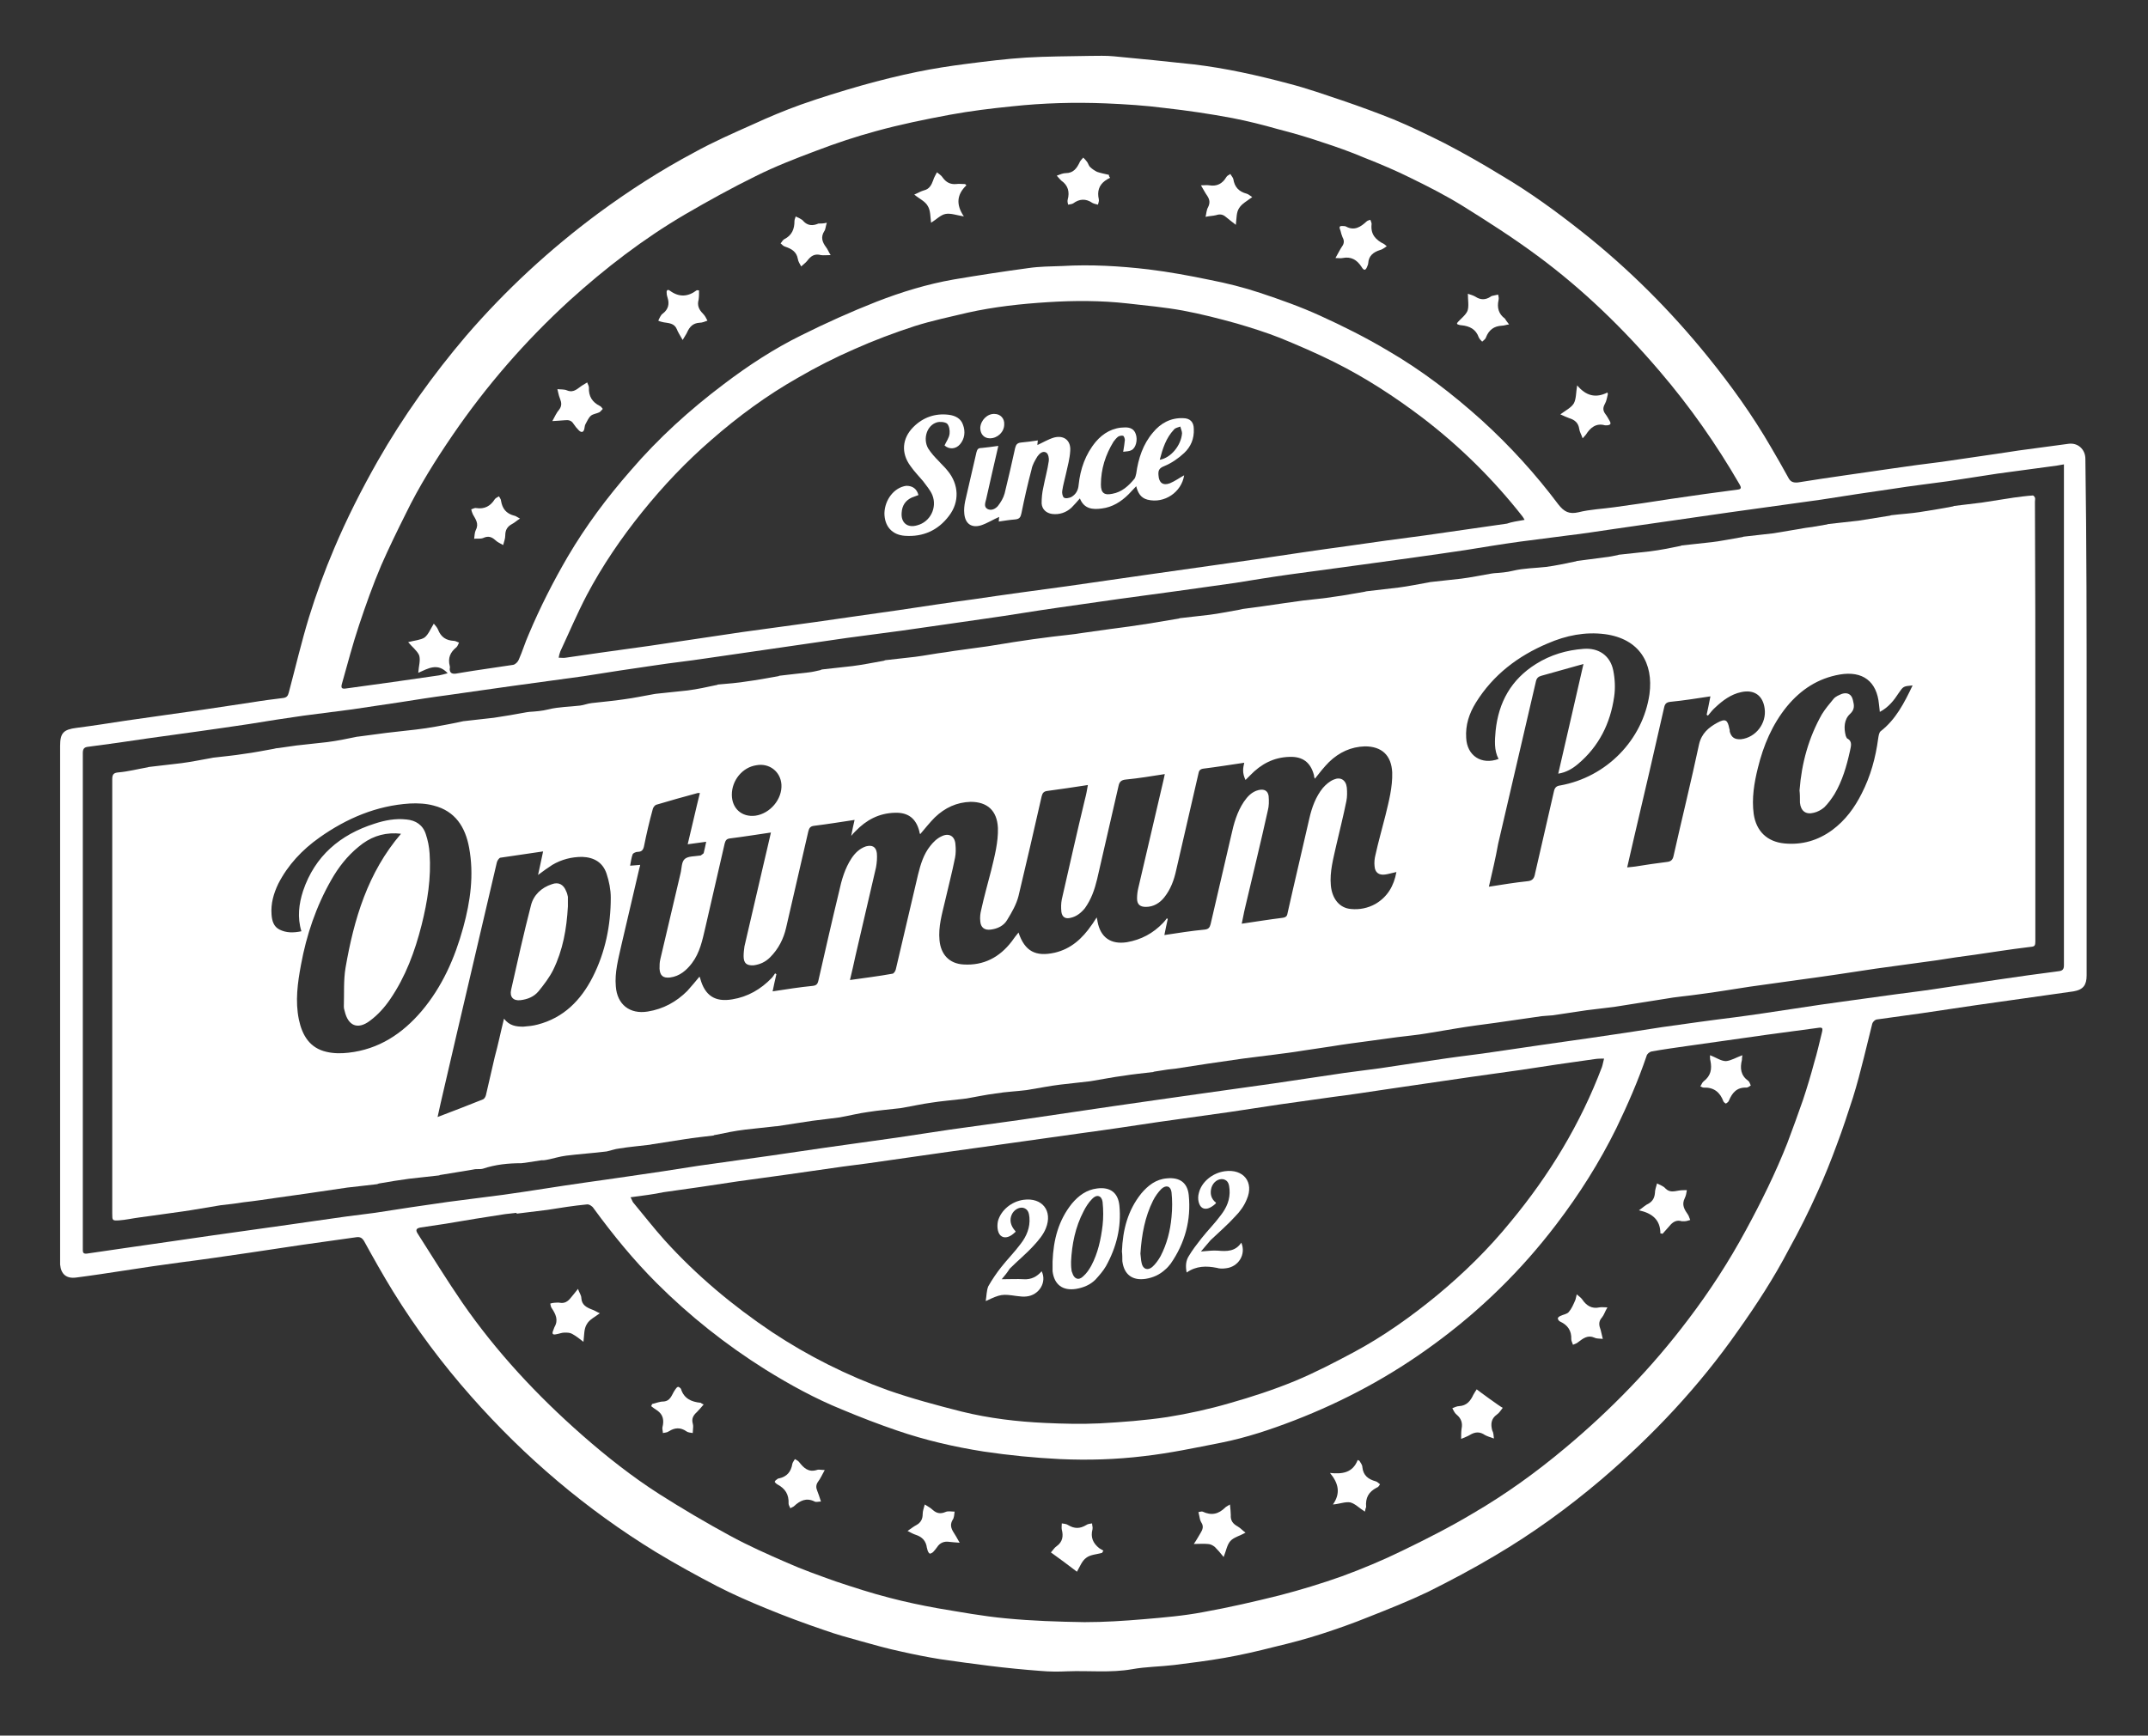 <?xml version="1.0" encoding="utf-8"?>
<!-- Generator: Adobe Illustrator 21.1.0, SVG Export Plug-In . SVG Version: 6.00 Build 0)  -->
<svg version="1.1" id="Слой_1" xmlns="http://www.w3.org/2000/svg" xmlns:xlink="http://www.w3.org/1999/xlink" x="0px" y="0px"
	 viewBox="0 0 511 413" style="enable-background:new 0 0 511 413; fill: #fff" xml:space="preserve">
<rect x="0" y="0" width="511" height="413" fill="#333333" stroke="none"/>
<g>
	<path d="M496.4,170.5c0,20.5,0,41,0,61.6c0,2.3-0.8,3.4-3.1,3.8c-4,0.6-8,1.1-12,1.7c-3.8,0.5-7.5,1.1-11.3,1.6
		c-4.3,0.6-8.5,1.3-12.8,1.9c-3.6,0.5-7.2,1-10.8,1.5c-0.4,0.1-0.9,0.6-1,1c-0.7,2.7-1.3,5.4-2,8.1c-0.8,3.2-1.6,6.3-2.6,9.5
		c-1.2,3.7-2.4,7.4-3.8,11.1c-1.4,3.8-2.9,7.6-4.6,11.3c-2.1,4.7-4.4,9.3-6.9,13.8c-3.5,6.7-7.6,13-12,19.2
		c-9.3,13.3-20.3,25-32.6,35.5c-7.9,6.7-16.3,12.8-25.3,18.1c-5.2,3.1-10.5,5.9-15.9,8.6c-4.6,2.2-9.4,4.1-14.2,6
		c-3.7,1.5-7.4,2.8-11.1,4c-3.7,1.2-7.5,2.2-11.3,3.1c-3.9,1-7.8,1.9-11.8,2.6c-4,0.7-8,1.2-12,1.7c-3.3,0.4-6.7,0.4-10,1
		c-5.1,0.9-10.3,0.3-15.4,0.5c-2.1,0.1-4.2,0.1-6.4-0.1c-4-0.3-8.1-0.7-12.1-1.2c-3.9-0.5-7.8-1-11.8-1.6c-3.1-0.5-6.1-1.1-9.2-1.8
		c-3.3-0.7-6.5-1.6-9.7-2.5c-2.9-0.8-5.8-1.6-8.6-2.6c-4.7-1.6-9.3-3.3-13.9-5.2c-3.9-1.6-7.8-3.3-11.5-5.2c-5-2.6-9.9-5.3-14.7-8.2
		c-16.5-10.1-31.1-22.5-43.9-37c-6.9-7.8-13.1-16.1-18.6-25c-2.4-3.9-4.7-8-6.9-12c-0.5-0.8-1-1-1.8-0.9c-4.3,0.6-8.5,1.2-12.8,1.8
		c-4.2,0.6-8.5,1.3-12.7,1.9c-5.5,0.8-10.9,1.6-16.4,2.3c-4.4,0.6-8.7,1.2-13.1,1.9c-3.9,0.6-7.8,1.2-11.7,1.7
		c-2.3,0.3-3.6-0.8-3.8-3.1c0-0.5,0-1,0-1.6c0-40.6,0-81.2,0-121.8c0-3.1,0.8-3.9,3.9-4.3c3.9-0.5,7.7-1.1,11.6-1.7
		c6.1-0.9,12.2-1.7,18.3-2.6c4-0.6,8-1.2,12-1.8c2.4-0.4,4.8-0.7,7.2-1c0.9-0.1,1.2-0.5,1.4-1.3c1.6-6,3-12,4.8-17.9
		c1.7-5.5,3.7-11,6-16.4c3-7.1,6.5-14,10.3-20.7c6.1-10.7,13.2-20.6,21.1-29.9c9.4-10.9,19.9-20.6,31.5-29.2
		c7.2-5.3,14.8-10.2,22.7-14.4c4.5-2.5,9.3-4.6,14-6.7c3.7-1.7,7.5-3.3,11.4-4.7c4.8-1.7,9.7-3.2,14.6-4.6c4.3-1.2,8.7-2.3,13.1-3.2
		c3.9-0.8,7.8-1.4,11.7-1.9c4.7-0.6,9.4-1.2,14.2-1.5c5-0.3,10-0.3,15.1-0.4c1.9,0,3.9-0.1,5.8,0.1c6.3,0.6,12.5,1.2,18.8,1.9
		c7.7,0.9,15.3,2.6,22.8,4.6c4.3,1.1,8.5,2.6,12.7,4c4.1,1.4,8.2,2.9,12.2,4.5c4.1,1.7,8.2,3.7,12.2,5.7c4.6,2.4,9,4.9,13.4,7.6
		c6.8,4,13.1,8.6,19.3,13.5c11.1,8.8,21,18.7,29.9,29.7c5.5,6.8,10.6,13.9,15,21.5c1.4,2.4,2.8,4.8,4.1,7.2c0.5,1,1.1,1.3,2.3,1.2
		c7.4-1.2,14.9-2.2,22.3-3.3c4-0.6,7.9-1.1,11.9-1.6c4.3-0.6,8.7-1.3,13-1.9c1.8-0.3,3.6-0.5,5.3-0.8c4-0.5,7.9-1.1,11.9-1.6
		c2.2-0.3,4,1.3,4,3.6C496.4,129.3,496.4,149.9,496.4,170.5z M122.9,288.8c0-0.1,0-0.1,0-0.2c-0.9,0.1-1.8,0.2-2.7,0.3
		c-4.7,0.7-9.5,1.5-14.2,2.3c-2,0.3-4,0.6-6,0.9c-1,0.2-1.2,0.6-0.6,1.5c3.5,5.5,6.9,11,10.6,16.4c8.1,11.7,17.8,22.1,28.5,31.5
		c5.8,5.1,11.9,9.9,18.3,14c5.5,3.5,11.1,6.8,16.8,9.9c4.4,2.4,8.9,4.4,13.5,6.4c3.8,1.7,7.8,3.1,11.7,4.5c4.2,1.4,8.5,2.8,12.8,3.9
		c3.8,1,7.6,1.8,11.5,2.5c5.4,0.9,10.8,1.9,16.2,2.4c6.2,0.6,12.4,0.8,18.7,0.9c4.7,0,9.4-0.3,14.1-0.7c4.7-0.4,9.5-0.8,14.2-1.7
		c6.1-1.1,12.2-2.5,18.2-4c5-1.3,9.9-2.8,14.7-4.5c4.9-1.8,9.7-3.8,14.4-6.1c5.8-2.8,11.5-5.7,17-9c7.7-4.5,14.9-9.7,21.7-15.4
		c10.9-9.1,20.7-19.2,29.3-30.6c5.1-6.7,9.7-13.8,13.7-21.2c3.7-6.8,7.1-13.7,9.9-20.8c1.3-3.4,2.5-6.8,3.7-10.2c1-3,1.9-6,2.7-9
		c0.7-2.3,1.2-4.6,1.8-7c0.3-1.2,0.2-1.4-1-1.2c-4,0.5-7.9,1.1-11.9,1.6c-6.4,0.9-12.7,1.8-19.1,2.7c-2.8,0.4-5.7,0.8-8.5,1.3
		c-0.5,0.1-1.1,0.6-1.2,1.1c-2,5.9-4.5,11.6-7.2,17.2c-4,8.1-8.8,15.7-14.3,22.9c-8.3,10.9-18,20.4-29.1,28.5
		c-10.2,7.5-21.3,13.5-33.2,18.1c-5.7,2.2-11.4,4.1-17.4,5.3c-6.1,1.2-12.2,2.5-18.4,3.2c-6.6,0.8-13.2,1-19.9,0.7
		c-6.1-0.3-12.2-0.9-18.2-1.8c-7-1.1-13.9-2.7-20.6-5c-4.4-1.5-8.8-3.2-13.1-5c-6.4-2.6-12.4-5.9-18.2-9.5
		c-9.4-5.9-18.1-12.8-25.9-20.6c-5.5-5.5-10.4-11.5-15-17.8c-0.3-0.5-1.1-1-1.6-0.9c-3.1,0.3-6.3,0.8-9.4,1.3
		C127.7,288.2,125.3,288.5,122.9,288.8z M97.1,152.8c1.5-0.4,3-0.5,3.9-1.1c0.9-0.7,1.4-2,2.2-3.3c0.4,0.5,0.8,0.9,1,1.4
		c0.7,1.8,1.9,2.6,3.8,2.7c0.4,0,0.8,0.3,1.2,0.4c-0.2,0.4-0.3,0.8-0.6,1.1c-1.5,1.2-2.1,2.6-1.6,4.5c0,0.2,0.1,0.3,0,0.5
		c-0.1,1.1,0.5,1.4,1.4,1.3c1.4-0.2,2.8-0.5,4.3-0.7c3.1-0.5,6.3-0.9,9.4-1.4c0.5-0.1,1.1-0.7,1.3-1.2c0.9-2,1.5-4.1,2.4-6.1
		c2.7-6.4,5.8-12.5,9.3-18.5c4.3-7.3,9.3-14,14.9-20.4c6.6-7.7,14.1-14.5,22.2-20.6c5.8-4.4,11.9-8.4,18.4-11.6
		c5.8-2.9,11.8-5.6,17.9-8c5.9-2.3,12.1-4.2,18.4-5.3c5.9-1,11.8-1.9,17.7-2.7c2.7-0.4,5.4-0.4,8.1-0.5c6.8-0.4,13.7,0,20.5,0.8
		c4.9,0.6,9.8,1.5,14.6,2.5c4.1,0.8,8.1,1.8,12,3.1c4.8,1.6,9.6,3.3,14.2,5.4c5.5,2.5,10.9,5.2,16.1,8.3
		c8.1,4.7,15.4,10.3,22.4,16.6c6.7,6.1,12.8,12.8,18.2,20c1.4,1.8,2.6,2.4,4.8,1.9c2.8-0.7,5.7-0.8,8.5-1.2c4.5-0.6,9.1-1.3,13.6-2
		c5.3-0.8,10.5-1.5,15.8-2.2c1-0.1,0.8-0.6,0.4-1.3c-5.5-9.5-11.8-18.5-19-26.9c-8.7-10.2-18.3-19.5-29-27.4
		c-5.8-4.3-11.9-8.2-18-12c-3.9-2.4-8-4.5-12.1-6.5c-3.6-1.8-7.4-3.4-11.2-4.9c-3.3-1.4-6.7-2.6-10.1-3.7c-3.5-1.2-7-2.2-10.5-3.1
		c-3.5-1-7.1-1.9-10.7-2.6c-5.3-1-10.7-1.8-16.1-2.4c-4.6-0.6-9.3-0.9-14-1.1c-7.4-0.3-14.9-0.1-22.3,0.7c-5,0.5-9.9,1.1-14.8,2
		c-5.9,1.1-11.8,2.3-17.6,3.9c-4.8,1.3-9.6,2.9-14.3,4.7c-4.8,1.8-9.7,3.7-14.3,6c-5.7,2.8-11.3,5.9-16.8,9.1
		c-9.9,5.8-19,12.8-27.5,20.5c-10.5,9.6-19.8,20.3-27.8,32c-4.1,6-8,12.2-11.2,18.8c-2,4-4,8.1-5.8,12.2c-2,4.7-3.7,9.5-5.3,14.3
		c-1.5,4.5-2.7,9.1-4,13.7c-0.4,1.3-0.1,1.5,1.1,1.3c7.3-1,14.6-2,22-3.1c0.6-0.1,1.2-0.3,2-0.5c-2.4-2.6-4.7-1.1-7-0.1
		c0.1-1.6,0.6-3,0.2-4.2C99.2,154.8,98,153.9,97.1,152.8z M150,284.9c0.3,0.5,0.4,0.9,0.6,1.2c2.5,3,4.9,6.1,7.5,9
		c7.6,8.4,16.2,15.6,25.6,21.9c8.6,5.7,17.8,10.3,27.5,13.8c5.7,2,11.7,3.6,17.6,5.1c6.5,1.6,13.2,2.4,19.9,2.7
		c4.3,0.2,8.6,0.3,12.9,0.1c5.4-0.3,10.8-0.7,16.1-1.5c5-0.8,10-1.9,14.8-3.3c5.3-1.5,10.5-3.2,15.6-5.3c4.8-2,9.4-4.4,13.9-6.8
		c7.1-3.8,13.7-8.5,19.9-13.6c6.4-5.3,12.3-11.1,17.5-17.5c9.2-11.1,16.6-23.3,21.7-36.8c0.2-0.6,0.3-1.3,0.5-2
		c-0.7,0-1.4,0-2.1,0.1c-5.9,0.8-11.8,1.7-17.7,2.6c-4,0.6-8.1,1.1-12.1,1.7c-4.3,0.6-8.7,1.3-13,1.9c-2.5,0.4-5,0.7-7.5,1.1
		c-4,0.6-7.9,1.2-11.9,1.7c-4.3,0.6-8.5,1.2-12.8,1.8c-4,0.6-7.9,1.2-11.9,1.8c-5.7,0.8-11.4,1.6-17.1,2.4c-6,0.9-11.9,1.8-17.9,2.6
		c-6.2,0.9-12.3,1.7-18.5,2.6c-4.5,0.6-9.1,1.3-13.6,1.9c-4.4,0.6-8.9,1.3-13.3,1.9c-3.9,0.6-7.8,1.1-11.7,1.6
		c-4.7,0.7-9.3,1.3-14,2c-3.6,0.5-7.3,1-10.9,1.5c-5.9,0.9-11.9,1.8-17.8,2.6C155.5,284.2,152.9,284.5,150,284.9z M362.7,123.7
		c-0.2-0.4-0.4-0.6-0.5-0.8c-6.9-8.8-14.9-16.7-23.8-23.5c-6.6-5-13.5-9.5-20.9-13.2c-4.2-2.1-8.6-4-13-5.8
		c-3.3-1.3-6.8-2.4-10.2-3.4c-4.3-1.2-8.6-2.3-12.9-3.1c-4.4-0.8-8.8-1.2-13.2-1.7c-6.3-0.7-12.6-0.7-18.9-0.3
		c-6.4,0.4-12.8,1.1-19.1,2.5c-4.2,1-8.5,1.9-12.6,3.2c-4.9,1.6-9.7,3.4-14.4,5.5c-4.6,2-9.1,4.3-13.4,6.8
		c-7.4,4.2-14.2,9.2-20.6,14.8c-6,5.2-11.4,10.9-16.4,17.1c-5,6.2-9.5,12.8-13.2,19.8c-2.3,4.4-4.2,8.9-6.3,13.4
		c-0.2,0.5-0.3,1-0.4,1.5c0.6,0,1.2,0.1,1.7,0c2.8-0.4,5.5-0.8,8.3-1.2c3.8-0.5,7.7-1.1,11.5-1.6c7.4-1.1,14.8-2.2,22.2-3.3
		c5.8-0.8,11.6-1.6,17.5-2.4c6.5-0.9,13-1.9,19.6-2.8c6-0.9,11.9-1.8,17.9-2.6c7.4-1.1,14.8-2.1,22.2-3.1c6.5-0.9,13-1.9,19.5-2.8
		c8.5-1.2,16.9-2.4,25.4-3.6c7.4-1.1,14.7-2.2,22.1-3.2c6.1-0.9,12.1-1.7,18.2-2.5c6.5-0.9,13-1.9,19.5-2.8
		C359.6,124.2,361,124,362.7,123.7z M491,110.5c-1.1,0.2-2.2,0.4-3.2,0.5c-4.2,0.6-8.4,1.1-12.6,1.7c-3.9,0.6-7.8,1.2-11.7,1.8
		c-4.3,0.6-8.7,1.1-13.1,1.8c-5.7,0.8-11.4,1.7-17.2,2.6c-7.2,1-14.4,2-21.6,3c-4.9,0.7-9.7,1.4-14.6,2.1c-4.4,0.6-8.8,1.3-13.2,1.9
		c-3.6,0.5-7.1,1.1-10.7,1.5c-3.9,0.5-7.8,1-11.6,1.5c-4.3,0.6-8.6,1.3-12.9,2c-8,1.2-16.1,2.3-24.1,3.4c-5.9,0.8-11.8,1.6-17.7,2.4
		c-4.3,0.6-8.6,1.3-12.9,2c-9.2,1.3-18.4,2.6-27.5,3.8c-4.9,0.7-9.8,1.4-14.7,2.1c-5.7,0.8-11.4,1.8-17.2,2.6
		c-6.7,1-13.4,1.9-20.2,2.9c-4.3,0.6-8.5,1.1-12.8,1.7c-6.4,0.9-12.9,1.9-19.3,2.8c-4.8,0.7-9.6,1.4-14.5,2.1
		c-3.9,0.6-7.8,1-11.7,1.6c-5.7,0.8-11.4,1.7-17.1,2.6c-5.6,0.8-11.2,1.5-16.8,2.3c-5.2,0.7-10.4,1.5-15.5,2.2
		c-3.8,0.5-7.6,1.1-11.4,1.7c-3.8,0.6-7.6,1.1-11.4,1.7c-3.9,0.5-7.8,1-11.6,1.5c-4.3,0.6-8.7,1.3-13,2c-8,1.2-16,2.3-24,3.4
		c-4.7,0.7-9.5,1.4-14.2,2c-1.1,0.1-1.3,0.6-1.3,1.6c0,38.9,0,77.8,0,116.8c0,0.5,0,1,0,1.4c0,0.6,0.2,0.9,1,0.8
		c3.4-0.5,6.9-1,10.3-1.5c6.5-0.9,13-1.9,19.4-2.8c6.2-0.9,12.3-1.7,18.5-2.6c4.4-0.6,8.8-1.3,13.3-1.9c2.3-0.3,4.7-0.6,7-0.9
		c5.8-0.9,11.6-1.8,17.4-2.6c4.4-0.6,8.8-1.1,13.2-1.7c6.5-0.9,13-2,19.4-2.9c3.3-0.5,6.6-0.9,9.8-1.4c5.7-0.8,11.5-1.7,17.2-2.6
		c5.7-0.8,11.4-1.6,17.1-2.4c4.3-0.6,8.7-1.3,13-1.9c5.7-0.8,11.4-1.6,17.1-2.4c4.2-0.6,8.4-1.3,12.6-1.9c5.5-0.8,11.1-1.5,16.6-2.3
		c7.5-1.1,14.9-2.2,22.4-3.3c6.5-0.9,13-1.9,19.6-2.8c6.2-0.9,12.3-1.7,18.5-2.6c5.6-0.8,11.2-1.7,16.8-2.5c2.8-0.4,5.6-0.7,8.4-1.1
		c4.2-0.6,8.4-1.3,12.7-1.9c3.9-0.6,7.8-1.1,11.7-1.6c4.6-0.7,9.2-1.3,13.7-2c4-0.6,7.9-1.1,11.9-1.7c5.7-0.8,11.4-1.7,17.2-2.6
		c5.7-0.8,11.3-1.6,17-2.3c4.6-0.6,9.2-1.3,13.8-2c4.6-0.7,9.2-1.4,13.8-2c3.6-0.5,7.3-1,10.9-1.5c3.9-0.5,7.8-1,11.6-1.6
		c4.3-0.6,8.5-1.3,12.8-1.9c4.8-0.7,9.6-1.4,14.4-2c0.9-0.1,1.2-0.5,1.2-1.4c0-39.2,0-78.5,0-117.7C491,111.5,491,111.1,491,110.5z"
		/>
	<path d="M292.6,358c0.1,1.1,0.2,1.8,0.2,2.5c-0.1,1.3,0.5,2.1,1.6,2.7c0.7,0.4,1.2,1,1.9,1.5c-1.4,0.8-2.8,1.1-3.6,2
		c-0.8,0.9-1,2.3-1.6,3.8c-0.8-1-1.4-1.7-2.1-2.4c-0.5-0.4-1.1-0.7-1.7-0.7c-1-0.1-2,0-3.3,0c0.7-1,1.1-1.8,1.6-2.6
		c0.5-0.8,0.8-1.6,0.2-2.5c-0.3-0.5-0.4-1-0.5-1.6c-0.1-0.3-0.1-0.6-0.2-0.9c0.3,0,0.7-0.2,1-0.1c2.1,1,3.8,0.6,5.4-1
		C291.7,358.5,292,358.4,292.6,358z"/>
	<path d="M228.3,367.1c-1.1-0.1-1.7-0.1-2.4-0.2c-1.3-0.2-2.3,0.2-3,1.3c-0.3,0.4-0.6,0.8-0.9,1.1c-0.2,0.2-0.6,0.4-0.8,0.4
		c-0.2-0.1-0.4-0.4-0.5-0.7c-0.1-0.2-0.1-0.5-0.2-0.7c-0.2-1.6-1.1-2.6-2.7-3.1c-0.6-0.2-1.1-0.5-1.9-0.9c0.9-0.6,1.5-1.1,2.1-1.4
		c1.1-0.6,1.5-1.5,1.5-2.6c0-0.8,0.3-1.5,0.5-2.3c0.6,0.4,1.4,0.8,1.9,1.3c0.9,0.8,1.8,1,3,0.5c0.6-0.3,1.4-0.1,2.2-0.1
		c-0.1,0.7-0.1,1.5-0.5,2c-0.8,1.4-0.1,2.4,0.6,3.5C227.6,365.8,227.8,366.3,228.3,367.1z"/>
	<path d="M262.2,369.5c-1.3,0.4-2.8,0.4-3.8,1.2c-1,0.7-1.5,2.1-2.2,3.3c-0.2-0.2-6-4.5-6.2-4.6c0.5-0.5,0.8-1.1,1.4-1.5
		c1.4-1,1.6-2.4,1.2-3.9c-0.1-0.5,0-1,0-1.5c0.5,0.1,1.1,0.1,1.5,0.4c1.5,0.9,2.8,0.9,4.3,0c0.4-0.3,0.9-0.3,1.4-0.4
		c0,0.5,0.2,0.9,0.1,1.4c-0.5,1.9,0.1,3.3,1.6,4.5c0.3,0.2,0.7,0.4,1,0.6C262.4,369.1,262.3,369.3,262.2,369.5z"/>
	<path d="M382.4,311.1c-0.6,1-0.8,1.8-1.3,2.4c-0.9,1-0.7,1.9-0.3,3c0.2,0.7,0.3,1.4,0.5,2.1c-0.7-0.1-1.4,0-2-0.3
		c-1.6-0.7-2.7,0.2-3.9,1.1c-0.3,0.3-0.8,0.4-1.2,0.6c-0.1-0.4-0.4-0.9-0.4-1.3c0.1-2.1-0.9-3.4-2.6-4.2c-0.3-0.1-0.6-0.5-0.6-0.8
		c0-0.2,0.4-0.5,0.7-0.6c0.6-0.3,1.5-0.4,1.9-0.9c0.7-0.8,1.1-1.8,1.5-2.7c0.2-0.4,0.2-0.8,0.4-1.5c0.6,0.5,1,0.8,1.3,1.2
		c1,1.5,2.3,2.3,4.1,1.9C381,311,381.6,311.1,382.4,311.1z"/>
	<path d="M355.4,342.3c-0.9-0.3-1.5-0.5-2.1-0.8c-1.3-0.9-2.4-0.8-3.7,0c-0.5,0.3-1.1,0.5-2,0.9c0-1,0-1.7,0.1-2.4
		c0.3-1.4-0.1-2.5-1.2-3.4c-0.5-0.4-0.7-1-1-1.5c0.5-0.2,1.1-0.5,1.6-0.5c1.8-0.1,2.7-1.2,3.4-2.7c0.2-0.4,0.5-0.8,0.8-1.3
		c0.2,0.2,5.8,4.3,6.2,4.4c-0.5,0.6-0.8,1.2-1.4,1.6c-1.4,1-1.5,2.3-1.1,3.8C355.3,340.9,355.3,341.5,355.4,342.3z"/>
	<path d="M138.8,319.3c-1-0.8-1.8-1.4-2.7-1.9c-0.5-0.3-1.2-0.3-1.8-0.3c-0.7,0-1.3,0.3-2,0.4c-0.9,0.2-1-0.2-0.7-0.9
		c0.1-0.3,0.2-0.5,0.3-0.8c1-1.7,0.3-3.1-0.7-4.6c-0.2-0.3-0.2-0.7-0.3-1c0.3-0.1,0.7-0.2,1-0.2c0.4,0,0.9-0.1,1.3,0
		c1.1,0.2,1.9-0.3,2.6-1.2c0.5-0.6,1-1.2,1.7-2.1c0.3,0.9,0.8,1.5,0.8,2.2c0.1,1.6,1.2,2.2,2.5,2.7c0.6,0.2,1.2,0.6,1.9,0.9
		c-1.2,0.9-2.5,1.5-3.1,2.6C138.9,316.2,139,317.7,138.8,319.3z"/>
	<path d="M167.4,334.2c-0.6,0.7-1.1,1.3-1.6,1.8c-0.9,0.8-1.3,1.6-1,2.7c0.1,0.3,0.1,0.6,0.1,0.8c0,0.5-0.1,1-0.1,1.5
		c-0.5-0.1-1.1-0.1-1.5-0.4c-1.4-1-2.8-0.9-4.2,0c-0.4,0.3-1,0.3-1.4,0.4c0-0.5-0.2-1-0.1-1.4c0.4-1.6,0.2-3-1.3-4
		c-0.5-0.3-1-0.7-1.4-1c0.1-0.2,0.2-0.3,0.2-0.5c0.9-0.2,1.8-0.6,2.7-0.6c1.8-0.1,2-1.7,2.8-2.8c0.2-0.3,0.4-0.6,0.7-0.7
		c0.2,0,0.6,0.3,0.7,0.5c0.7,2.3,2.5,3.1,4.7,3.3C166.7,333.8,166.9,334,167.4,334.2z"/>
	<path d="M414.5,251.1c-0.1,0.6-0.1,0.9-0.1,1.1c-0.5,2-0.3,3.7,1.5,5c0.3,0.2,0.4,0.7,0.6,1.1c-0.3,0.2-0.7,0.5-1,0.5
		c-2.3-0.1-3.4,1.2-4.2,3.1c-0.1,0.3-0.4,0.5-0.7,0.7c-0.1,0-0.5-0.3-0.6-0.5c-0.8-2.2-2.3-3.4-4.7-3.3c-0.2,0-0.4-0.1-0.8-0.3
		c0.3-0.4,0.4-0.9,0.8-1.2c1.7-1.3,2-2.9,1.6-4.9c-0.1-0.3-0.1-0.7-0.1-1.3c1.4,0.5,2.6,1.4,3.8,1.4
		C411.8,252.4,413.1,251.6,414.5,251.1z"/>
	<path d="M196.2,349.8c-0.6,1.1-1,2-1.6,2.8c-0.5,0.7-0.5,1.4-0.2,2.1c0.3,0.8,0.6,1.6,0.9,2.6c-0.6,0-1.1,0.2-1.5,0
		c-2-1-3.5-0.2-4.9,1.1c-0.2,0.2-0.6,0.3-0.9,0.5c-0.1-0.4-0.4-0.7-0.4-1.1c0.1-2.2-0.8-3.6-2.7-4.6c-0.2-0.1-0.6-0.5-0.6-0.6
		c0.1-0.3,0.4-0.5,0.7-0.7c0.1-0.1,0.2-0.1,0.3-0.1c1.9-0.4,2.9-1.6,3.2-3.5c0.1-0.4,0.4-0.7,0.6-1.1c0.3,0.2,0.8,0.4,1,0.7
		c1.1,1.4,2.2,2.5,4.2,1.9C194.8,349.6,195.3,349.8,196.2,349.8z"/>
	<path d="M324.7,359.7c-1.3-0.8-2.3-1.9-3.5-2.2c-1.2-0.2-2.6,0.4-4.1,0.5c1.9-2.7,1.3-5.1-0.7-7.5c2.9,0.3,5.4,0,6.6-3.1
		c0.1,0.1,0.2,0.1,0.4,0.2c0.3,0.5,0.7,1,0.7,1.5c0.2,2,1.4,2.9,3.2,3.4c0.4,0.1,0.7,0.5,1,0.7c-0.2,0.3-0.4,0.7-0.8,0.8
		c-1.9,1-2.7,2.4-2.5,4.6C324.9,358.8,324.8,359.2,324.7,359.7z"/>
	<path d="M395,293.5c0-3.2-1.9-4.8-5.1-5.5c1-0.7,1.6-1.3,2.3-1.6c1-0.6,1.4-1.4,1.5-2.5c0-0.8,0.3-1.5,0.5-2.3
		c0.7,0.4,1.5,0.6,2,1.2c1,1,2,0.7,3.2,0.5c0.6-0.1,1.3-0.1,1.9-0.1c-0.1,0.6-0.2,1.3-0.5,1.9c-0.8,1.6-0.1,2.7,0.8,4
		c0.2,0.3,0.3,0.8,0.5,1.2c-0.4,0.1-0.9,0.3-1.3,0.3c-0.2,0-0.5,0-0.7,0c-1.3-0.4-2.2,0.2-3,1.2c-0.5,0.6-1.1,1.2-1.6,1.8
		C395.3,293.5,395.2,293.5,395,293.5z"/>
	<path d="M162.4,80.9c-0.6-1.1-1.1-1.8-1.4-2.6c-0.6-1.4-1.9-1.4-3.1-1.6c-0.5-0.1-0.9-0.2-1.3-0.4c0.2-0.4,0.4-0.9,0.7-1.3
		c0.1-0.2,0.3-0.3,0.4-0.4c1.3-1,1.6-2.3,1.1-3.8c-0.1-0.3-0.2-0.7-0.2-1.1c-0.1-0.7,0.3-0.9,0.8-0.5c2.2,1.6,4.3,1.4,6.3-0.1
		c0.1-0.1,0.2,0,0.6,0c0,0.8,0,1.5-0.1,2.2c-0.4,1.4,0.1,2.4,1,3.3c0.5,0.5,0.8,1.1,1.1,1.7c-0.6,0.2-1.2,0.5-1.9,0.5
		c-1.5,0.1-2.3,0.9-2.9,2.2C163.3,79.5,162.9,80,162.4,80.9z"/>
	<path d="M131.4,100.2c0.6-1.1,1-2,1.6-2.7c0.7-0.9,0.6-1.7,0.2-2.7c-0.3-0.7-0.4-1.5-0.6-2.2c0.8,0.1,1.6,0,2.3,0.3
		c1.7,0.7,2.6-0.6,3.8-1.3c0.3-0.2,0.7-0.4,1-0.6c0.1,0.4,0.4,0.8,0.4,1.2c-0.1,2.1,0.8,3.5,2.6,4.4c0.3,0.1,0.5,0.5,0.7,0.7
		c-0.3,0.3-0.5,0.6-0.8,0.8c-0.6,0.3-1.5,0.4-2,0.8c-0.6,0.5-0.9,1.3-1.3,2c-0.2,0.3-0.2,0.8-0.3,1.2c-0.2,0.8-0.7,0.9-1.3,0.3
		c-0.5-0.5-0.9-1-1.3-1.6c-0.5-0.8-1.2-0.9-2.1-0.8C133.5,100.1,132.6,100.1,131.4,100.2z"/>
	<path d="M264.1,42.3c-0.4,0.2-0.8,0.4-1.2,0.7c-1.5,1.1-1.9,2.6-1.5,4.4c0.1,0.4-0.1,0.9-0.2,1.3c-0.4-0.1-0.9-0.2-1.3-0.4
		c-1.6-1.1-3.1-1-4.6,0.1c-0.3,0.2-0.8,0.2-1.2,0.3c-0.1-0.4-0.2-0.8-0.1-1.2c0.5-1.8,0.1-3.4-1.5-4.5c-0.3-0.3-0.6-0.6-1.1-1.2
		c0.8-0.3,1.5-0.6,2.1-0.6c1.9,0,2.7-1.2,3.4-2.7c0.2-0.4,0.5-0.6,0.8-1c0.3,0.3,0.6,0.6,0.9,1c0.3,0.4,0.4,1,0.8,1.3
		c0.4,0.4,1,0.8,1.6,1.1c0.9,0.3,1.9,0.5,2.8,0.7C263.8,41.9,263.9,42.1,264.1,42.3z"/>
	<path d="M294,53.5c-1-0.8-1.7-1.3-2.4-1.9c-0.7-0.6-1.4-0.7-2.3-0.4c-0.8,0.2-1.7,0.2-2.5,0.4c0.2-0.8,0.2-1.6,0.6-2.3
		c0.5-1,0.4-1.8-0.2-2.7c-0.5-0.7-0.9-1.5-1.5-2.5c0.9,0,1.4-0.1,2,0c1.8,0.3,3.1-0.4,4-1.9c0.2-0.4,0.7-0.6,1-0.8
		c0.2,0.4,0.6,0.8,0.7,1.2c0.3,1.9,1.3,3,3.2,3.5c0.4,0.1,0.8,0.5,1.3,0.8c-1.2,0.9-2.5,1.6-3.1,2.6C294.1,50.5,294.2,51.9,294,53.5
		z"/>
	<path d="M359,77.2c-0.8,0.1-1.2,0.3-1.7,0.3c-1.9,0.1-3.1,1-3.8,2.8c-0.1,0.4-0.6,0.7-0.9,1c-0.3-0.3-0.6-0.6-0.8-1
		c-0.7-2-2.2-2.7-4.1-2.9c-0.3,0-0.6-0.1-0.9-0.2c-0.1,0-0.1-0.1-0.2-0.3c0.8-1,2-1.8,2.5-2.9c0.4-1.1,0.1-2.6,0.1-4.1
		c0.6,0.2,1.3,0.4,1.8,0.7c1.2,0.8,2.4,0.8,3.6,0c0.1-0.1,0.3-0.2,0.4-0.2c0.4-0.1,0.9-0.2,1.4-0.3c0.1,0.4,0.2,0.9,0.1,1.3
		c-0.4,1.8,0,3.3,1.5,4.4C358.2,76.1,358.5,76.6,359,77.2z"/>
	<path d="M317.7,61.4c0.7-1.2,1.1-2.1,1.6-2.8c0.5-0.7,0.5-1.4,0.1-2.1c-0.2-0.5-0.4-1.1-0.5-1.6c-0.4-1-0.3-1.2,0.8-1.1
		c0.2,0,0.3,0,0.5,0.1c2,1.1,3.5,0.1,4.9-1.2c0.2-0.2,0.6-0.3,0.9-0.4c0.1,0.3,0.3,0.7,0.3,1c-0.3,2.5,1,3.8,3,4.8
		c0.1,0.1,0.3,0.2,0.6,0.5c-0.6,0.4-1.1,0.8-1.6,0.9c-1.6,0.5-2.7,1.4-2.8,3.1c0,0.2-0.1,0.5-0.2,0.7c-0.4,1.1-0.8,1.2-1.4,0.2
		c-1.1-1.7-2.5-2.5-4.5-2.1C319,61.5,318.5,61.4,317.7,61.4z"/>
	<path d="M229.9,44.1c-2.3,2.2-2.5,4.6-0.6,7.4c-1.8-0.3-3.1-0.8-4.3-0.6c-1.2,0.2-2.2,1.3-3.5,2.1c-0.2-1.4-0.1-2.9-0.8-4
		c-0.6-1.1-2-1.7-3.2-2.7c0.9-0.4,1.6-0.8,2.3-1c1.3-0.3,1.8-1.3,2.2-2.4c0.2-0.7,0.6-1.3,0.9-1.9c0.5,0.4,1.1,0.8,1.4,1.3
		c0.8,1.1,1.8,1.6,3.1,1.5c0.7-0.1,1.5,0,2.2,0C229.7,43.9,229.8,44,229.9,44.1z"/>
	<path d="M196.7,53c-0.3,0.9-0.3,1.6-0.6,2c-0.9,1.4-0.5,2.6,0.4,3.8c0.4,0.5,0.6,1.1,1.1,1.9c-1,0-1.7,0.1-2.3,0
		c-1.5-0.4-2.4,0.2-3.3,1.4c-0.4,0.5-1,0.9-1.4,1.3c-0.3-0.6-0.7-1.1-0.8-1.8c-0.3-1.7-1.5-2.4-3-2.9c-0.4-0.1-0.8-0.5-1.1-0.8
		c0.3-0.3,0.5-0.8,0.9-1c1.8-0.9,2.4-2.4,2.4-4.3c0-0.4,0.2-0.7,0.3-1.1c0.3,0.2,0.7,0.3,1,0.5c0.3,0.2,0.6,0.3,0.8,0.6
		c1,1.1,2.2,1.2,3.6,0.6C195.2,53.2,195.9,53.2,196.7,53z"/>
	<path d="M382.5,93.8c-0.2,0.8-0.3,1.6-0.7,2.3c-0.5,0.9-0.5,1.6,0.1,2.4c0.4,0.5,0.7,1.1,1,1.6c0.4,0.7,0.3,1-0.5,1.1
		c-0.2,0-0.4,0-0.6,0c-2.1-0.6-3.5,0.6-4.5,2.2c-0.2,0.2-0.3,0.4-0.8,0.9c-0.3-0.9-0.7-1.5-0.8-2.2c-0.2-1.5-1.1-2.2-2.4-2.6
		c-0.6-0.2-1.2-0.5-2.1-0.9c1.2-0.9,2.6-1.6,3.2-2.6c0.6-1.1,0.5-2.6,0.8-4.3c2.1,2.5,4.4,3.1,7.2,1.7
		C382.4,93.5,382.5,93.6,382.5,93.8z"/>
	<path d="M123.7,123.4c-0.8,0.5-1.3,1-1.9,1.3c-1.1,0.6-1.6,1.4-1.6,2.7c0,0.8-0.3,1.5-0.5,2.3c-0.7-0.4-1.4-0.7-1.9-1.2
		c-0.9-0.8-1.7-1-2.8-0.5c-0.7,0.3-1.5,0.1-2.2,0.2c0.1-0.7,0.1-1.5,0.4-2.1c0.8-1.5-0.1-2.6-0.7-3.7c-0.2-0.4-0.3-0.8-0.4-1.2
		c0.4-0.1,0.8-0.4,1.2-0.3c2,0.3,3.4-0.5,4.4-2.1c0.2-0.3,0.7-0.5,1-0.7c0.2,0.4,0.5,0.7,0.5,1.1c0.3,1.8,1.2,3,3.1,3.5
		C122.6,122.7,123.1,123.1,123.7,123.4z"/>
	<path d="M250.4,300.2c0.2-5.2,1.4-9.8,4.6-13.8c1.6-1.9,3.5-3.3,6-3.6c3.1-0.4,5,1,5.3,4.1c0.5,5.1-0.7,9.9-3.2,14.4
		c-0.7,1.2-1.6,2.2-2.5,3.2c-1.2,1.2-2.8,1.9-4.6,2.2c-3.2,0.5-5.2-1-5.6-4.2C250.4,301.7,250.4,300.9,250.4,300.2z M254.8,300.2
		c0,0.7,0,1.3,0.1,1.9c0,0.3,0.1,0.6,0.2,0.8c0.4,1.4,1.5,1.9,2.6,0.8c0.8-0.7,1.4-1.6,1.9-2.5c1.6-3,2.3-6.3,2.7-9.6
		c0.2-1.8,0.2-3.7,0-5.6c-0.2-1.5-1.4-1.9-2.5-0.7c-0.8,0.8-1.5,1.9-2,2.9C255.8,292,255,296.1,254.8,300.2z"/>
	<path d="M266.9,297.8c0.2-5.2,1.4-9.8,4.6-13.8c1.6-1.9,3.5-3.4,6.1-3.6c3-0.3,4.9,1,5.2,4c0.6,5.9-0.9,11.4-4.3,16.3
		c-0.4,0.5-0.8,1-1.3,1.4c-1.3,1.2-2.8,1.9-4.6,2.2c-3.2,0.5-5.2-1-5.6-4.2C267,299.3,267,298.5,266.9,297.8z M271.3,298.3
		c0.1,0.6,0.1,1.5,0.3,2.3c0.3,1.4,1.4,1.8,2.5,0.9c0.8-0.7,1.5-1.7,2-2.6c1.5-2.9,2.3-6,2.6-9.3c0.2-2,0.2-4,0-5.9
		c-0.2-1.5-1.3-1.8-2.4-0.8c-0.8,0.8-1.5,1.8-2,2.8C272.4,289.5,271.6,293.7,271.3,298.3z"/>
	<path d="M238.3,304.4c1.9,0,3.6-0.1,5.3,0c1.7,0.1,3.1-0.6,4.2-1.9c1.3,2.6-0.6,5.7-3.6,6c-0.7,0.1-1.5,0-2.3-0.1
		c-3.5-0.5-3.8-0.5-7.4,1.2c0.2-1.3,0.2-2.5,0.6-3.5c0.9-1.6,2-3.2,3.1-4.6c1.5-1.9,3.2-3.6,4.6-5.5c1.4-1.8,2.3-3.9,2.1-6.3
		c-0.1-1-0.3-2-1.5-2.3c-1-0.2-2.2,0.5-2.7,1.6c-0.6,1.3-0.3,2.7,0.9,4c0,0.1,0,0.2-0.1,0.2c-1.2,1.2-2.4,1.5-3.2,1
		c-0.9-0.5-1.2-2.1-0.9-3.6c0.7-2.6,3.2-4.7,6.1-5.1c4.4-0.6,7,2.6,5.3,6.8c-0.6,1.5-1.7,2.8-2.8,4c-1.8,2-3.9,3.7-5.8,5.6
		C239.7,302.7,239,303.6,238.3,304.4z"/>
	<path d="M285.7,297.8c1.5-0.1,2.8-0.3,4-0.2c2.2,0.2,4.2,0.2,5.6-1.9c1.2,2.8-0.7,5.8-3.7,6.1c-0.7,0.1-1.5,0.1-2.1-0.1
		c-2.5-0.5-4.9-0.5-7.2,1.1c-0.3-1.5-0.2-2.8,0.5-3.9c0.9-1.5,1.9-2.8,3-4.2c1.5-1.9,3.2-3.6,4.6-5.5c1.4-1.8,2.3-3.8,2.1-6.2
		c-0.1-1-0.2-2.1-1.5-2.4c-1.2-0.2-2.4,0.7-2.8,2c-0.4,1.4-0.1,2.7,1.1,3.6c-0.1,0.1-0.1,0.2-0.1,0.2c-1.3,1.2-2.4,1.5-3.2,1
		c-0.8-0.5-1.2-2.1-0.8-3.5c0.6-2.6,3.2-4.8,6.2-5.2c4.4-0.6,7,2.6,5.2,6.7c-0.6,1.5-1.6,2.9-2.7,4c-1.8,2-3.9,3.8-5.9,5.7
		C287.2,296,286.5,296.9,285.7,297.8z"/>
	<path d="M237.5,106.1c-1,4.4-2,8.6-2.9,12.7c-0.2,0.8-0.6,1.8,0.3,2.3c0.9,0.5,1.9,0,2.5-0.7c0.7-0.9,1.3-1.9,1.6-3
		c0.9-3.6,1.7-7.2,2.5-10.8c0.2-0.8,0.5-1.2,1.4-1.3c1.3-0.1,2.6-0.3,4-0.5c-0.1,0.5-0.1,1-0.1,1.1c1.3-0.6,2.6-1.4,4-1.8
		c2.4-0.6,4,0.8,3.8,3.2c-0.1,1.8-0.6,3.6-1,5.4c-0.3,1.4-0.7,2.7-0.9,4.1c-0.1,0.5,0.1,1.4,0.4,1.6c0.4,0.3,1.2,0.1,1.7-0.1
		c1.1-0.6,1.7-1.6,1.8-2.9c0.4-3.8,1.6-7.3,4.1-10.3c1.8-2.1,4.1-3.4,7-3.4c1.2,0,2.1,0.4,2.5,1.6c0.5,1.4,0,3.3-1,3.8
		c-0.5,0.3-1.2,0.3-2,0.4c0.2-1.1,0.3-1.9,0.4-2.8c0-0.3-0.2-0.9-0.4-1c-0.3-0.1-0.9,0-1.2,0.2c-0.4,0.3-0.8,0.8-1.1,1.2
		c-1.9,3.1-3,6.5-3,10.2c0,2,0.8,2.6,2.7,2.2c2.3-0.4,3.9-1.9,5.3-3.6c0.2-0.3,0.3-0.8,0.4-1.2c0.5-3.6,1.6-7,4-9.8
		c1.8-2.2,4.2-3.5,7.1-3.4c1.7,0,2.6,0.9,2.6,2.6c0.1,2.3-0.7,4.2-2.3,5.7c-1.4,1.3-3,2.4-4.7,3.1c-1.3,0.5-1.5,1.1-1.4,2.2
		c0.1,1.8,1.1,2.5,2.7,1.9c1.2-0.5,2.3-1.3,3.4-1.9c-0.6,4-4.7,6.8-8.7,5.8c-1.6-0.4-2.3-1.6-2.7-3.2c-0.7,0.7-1.2,1.3-1.8,1.9
		c-1.8,1.8-3.9,3.1-6.4,3.4c-2.2,0.3-4.2,0.1-5.2-2.4c-0.7,0.8-1.3,1.5-2,2.2c-1.3,1.2-2.9,1.7-4.6,1.5c-1.4-0.2-2.4-1.1-2.5-2.5
		c0-1.3,0.1-2.5,0.4-3.8c0.4-2.1,1-4.2,1.3-6.3c0.1-0.6-0.1-1.7-0.6-2c-0.8-0.5-1.6,0.2-2.1,0.9c-0.6,1-1.2,2-1.4,3.1
		c-0.9,3.4-1.7,6.9-2.4,10.4c-0.2,0.9-0.4,1.4-1.5,1.5c-1.3,0.1-2.5,0.3-3.9,0.5c0-0.5,0.1-0.9,0.1-1.1c-1.4,0.6-2.8,1.5-4.3,2
		c-2.3,0.7-3.8-0.4-4-2.8c-0.1-0.9,0-1.9,0.2-2.9c0.9-3.9,1.8-7.8,2.7-11.7c0.2-0.7,0.4-1,1.2-1C234.7,106.5,236,106.3,237.5,106.1z
		 M275.9,109.4c2.6-0.4,5.1-3.4,5.3-6.3c0-0.5-0.3-1.1-0.4-1.6c-0.5,0.2-1.2,0.3-1.5,0.7C277.4,104.2,276.6,106.7,275.9,109.4z"/>
	<path d="M218.5,117.8c-0.5,0.2-1.1,0.4-1.6,0.6c-1.5,0.7-2.3,1.9-2.4,3.6c-0.2,2.4,1.4,3.7,3.7,3c3.1-0.8,4.8-4.2,3.6-7.2
		c-0.5-1.2-1.4-2.2-2.2-3.3c-1-1.2-2.1-2.3-3-3.6c-2.3-3.1-2-6.6,0.7-9.3c2.3-2.3,5.2-3.3,8.4-2.9c1.6,0.2,2.9,0.9,3.4,2.4
		c0.6,1.6,0.4,3.3-0.7,4.6c-1,1.2-2.6,1.3-3.7,0.3c0.4-0.9,1.1-1.8,1.2-2.8c0.1-0.8-0.1-1.9-0.6-2.4c-0.5-0.4-1.7-0.5-2.4-0.3
		c-2.4,0.7-3.4,3.9-2.1,6.2c0.7,1.1,1.6,2.1,2.5,3c0.7,0.8,1.5,1.5,2.2,2.4c2.6,3.2,2.8,7.3,0.3,10.6c-2.6,3.5-6.2,5.1-10.5,4.8
		c-3.1-0.2-4.9-2.3-4.9-5.4c0.1-3.2,2.3-6.1,5.2-6.5C217.1,115.6,218.1,116.3,218.5,117.8z"/>
	<path d="M235.5,104.3c-1.4,0-2.3-1-2.3-2.5c0.1-1.8,1.7-3.4,3.4-3.3c1.4,0,2.4,1.1,2.3,2.5C238.9,102.8,237.3,104.3,235.5,104.3z"
		/>
	<path d="M484.2,171.8c0,17.2,0,34.5,0,51.7c0,1.8,0,1.7-1.8,1.9c-4.2,0.5-8.5,1.2-12.7,1.8c-3,0.4-5.9,0.8-8.9,1.3
		c-4.9,0.7-9.7,1.3-14.6,2c-5.9,0.9-11.8,1.8-17.8,2.6c-4.1,0.6-8.1,1.1-12.2,1.7c-4,0.6-8,1.3-12,1.8c-2.7,0.4-5.5,0.6-8.2,1.1
		c-4,0.6-8,1.3-12,1.9c-2.2,0.3-4.4,0.5-6.6,0.8c-2.7,0.4-5.3,0.8-8,1.2c-0.9,0.1-1.8,0.1-2.6,0.2c-3.7,0.5-7.4,1.1-11.1,1.6
		c-3,0.4-6.1,0.8-9.1,1.3c-2.4,0.4-4.8,0.8-7.2,1.2c-2.3,0.4-4.7,0.6-7,0.9c-2.2,0.3-4.4,0.6-6.6,0.9c-3,0.4-6.1,0.8-9.1,1.3
		c-2.2,0.3-4.5,0.7-6.7,1c-2.4,0.4-4.8,0.7-7.2,1c-2.4,0.3-4.7,0.6-7.1,0.9c-2.8,0.4-5.5,0.8-8.3,1.2c-2.6,0.4-5.2,0.8-7.8,1.2
		c-0.6,0.1-1.2,0.1-1.8,0.2c-1.1,0.2-2.1,0.3-3.2,0.5c-0.1,0-0.2,0.1-0.3,0.1c-2.4,0.3-4.7,0.5-7.1,0.9c-2.4,0.3-4.8,0.8-7.3,1.2
		c-0.2,0-0.4,0.1-0.6,0.1c-2.4,0.3-4.7,0.5-7.1,0.8c-2.5,0.3-4.9,0.8-7.4,1.2c-0.2,0-0.4,0.1-0.6,0.1c-2.4,0.3-4.9,0.4-7.3,0.8
		c-2.4,0.3-4.7,0.8-7,1.2c-0.3,0-0.6,0.1-0.8,0.1c-2.5,0.3-5.1,0.5-7.6,0.9c-2.2,0.3-4.4,0.8-6.7,1.2c-0.2,0-0.4,0.1-0.6,0.1
		c-2.5,0.3-5.1,0.5-7.6,0.9c-2.3,0.3-4.6,0.9-6.9,1.3c-2.1,0.3-4.2,0.5-6.4,0.8c-2.8,0.4-5.7,0.9-8.5,1.3c-0.1,0-0.2,0-0.2,0
		c-2.4,0.3-4.9,0.5-7.3,0.8c-2.5,0.3-4.9,0.8-7.3,1.3c-0.1,0-0.2,0-0.2,0.1c-2.3,0.3-4.6,0.5-7,0.9c-2.6,0.4-5.2,0.8-7.7,1.2
		c-0.2,0-0.3,0.1-0.5,0.1c-2.4,0.3-4.9,0.5-7.3,0.9c-1,0.1-2,0.5-3,0.7c-3.2,0.4-6.4,0.6-9.6,1c-1.6,0.2-3.1,0.7-4.7,1
		c-0.4,0.1-0.8,0.1-1.2,0.1c-1.3,0.2-2.6,0.4-3.9,0.6c-0.3,0-0.6,0.1-0.9,0.1c-3.1,0-6.1,0.3-9.1,1.3c-0.7,0.2-1.5,0-2.3,0.2
		c-2.6,0.4-5.2,0.9-7.9,1.3c-0.1,0-0.2,0.1-0.2,0.1c-2.4,0.3-4.8,0.5-7.2,0.8c-2.3,0.3-4.7,0.7-7,1.1c-0.2,0-0.5,0.2-0.7,0.2
		c-2.3,0.3-4.6,0.5-7,0.8c-2.3,0.3-4.5,0.7-6.8,1c-0.9,0.1-1.8,0.3-2.7,0.4c-2.4,0.3-4.7,0.7-7.1,1c-2.7,0.4-5.4,0.8-8.1,1.1
		c-1.8,0.3-3.6,0.5-5.4,0.7c-2.4,0.4-4.8,0.8-7.2,1.2c-0.7,0.1-1.3,0.2-2,0.3c-2.6,0.4-5.3,0.7-7.9,1.1c-0.7,0.1-1.5,0.2-2.2,0.3
		c-1.6,0.2-3.3,0.6-4.9,0.7c-1.6,0.1-1.6,0-1.6-1.6c0-34.5,0-69,0-103.4c0-1.2,0.4-1.5,1.5-1.6c2.3-0.2,4.6-0.8,6.9-1.2
		c0.1,0,0.2-0.1,0.4-0.1c2.6-0.3,5.1-0.6,7.7-0.9c2.3-0.3,4.7-0.8,7-1.2c0.2,0,0.3-0.1,0.5-0.1c2.4-0.3,4.9-0.5,7.3-0.9
		c2.4-0.3,4.8-0.8,7.1-1.2c0.4-0.1,0.8-0.2,1.2-0.2c1.4-0.2,2.8-0.4,4.2-0.6c2.4-0.3,4.9-0.5,7.3-0.8c2.4-0.3,4.8-0.8,7.2-1.3
		c0,0,0.1,0,0.1,0c2.3-0.3,4.5-0.6,6.8-0.9c2.4-0.3,4.7-0.5,7.1-0.8c1.6-0.2,3.1-0.4,4.7-0.7c2.2-0.4,4.4-0.8,6.6-1.3
		c0,0,0.1,0,0.1,0c2.4-0.3,4.7-0.5,7.1-0.8c2.6-0.4,5.1-0.8,7.7-1.3c0.2,0,0.5-0.1,0.7-0.1c1.5-0.1,3-0.2,4.6-0.6
		c2.4-0.6,5-0.6,7.5-0.9c0.9-0.1,1.8-0.5,2.8-0.6c2.5-0.3,5.1-0.5,7.7-0.9c2.3-0.3,4.6-0.8,6.9-1.2c0.2,0,0.4-0.1,0.6-0.1
		c2.5-0.3,5.1-0.5,7.6-0.8c2.3-0.3,4.6-0.8,6.9-1.3c0.1,0,0.2,0,0.2-0.1c2.4-0.2,4.9-0.4,7.3-0.8c2.4-0.3,4.8-0.8,7.2-1.2
		c0.1,0,0.1-0.1,0.2-0.1c2.3-0.3,4.6-0.5,7-0.8c0.9-0.1,1.7-0.3,2.6-0.5c0.2,0,0.4-0.2,0.6-0.2c2.4-0.3,4.8-0.5,7.2-0.8
		c2.4-0.3,4.8-0.8,7.1-1.2c0.2,0,0.5-0.1,0.7-0.2c2.4-0.3,4.7-0.5,7.1-0.8c2.4-0.3,4.8-0.8,7.3-1.1c0.6-0.1,1.3-0.2,1.9-0.3
		c2.7-0.4,5.3-0.7,8-1.1c2.1-0.3,4.2-0.7,6.2-1c3.1-0.5,6.2-0.9,9.3-1.3c2.4-0.3,4.8-0.5,7.2-0.9c2.1-0.3,4.3-0.6,6.4-0.9
		c3.1-0.4,6.1-0.8,9.2-1.3c2.4-0.4,4.8-0.8,7.2-1.2c0.1,0,0.2-0.1,0.3-0.1c2.3-0.3,4.7-0.5,7-0.8c2.4-0.3,4.7-0.8,7.1-1.2
		c0.3-0.1,0.6-0.1,0.9-0.2c1.5-0.2,3-0.4,4.5-0.6c1.8-0.3,3.7-0.5,5.5-0.8c1.4-0.2,2.9-0.4,4.3-0.6c2.5-0.3,5-0.5,7.4-0.9
		c2.4-0.3,4.8-0.8,7.3-1.2c0.1,0,0.2-0.1,0.4-0.1c2.6-0.3,5.1-0.6,7.7-0.9c2.3-0.3,4.7-0.8,7-1.2c0.2,0,0.3-0.1,0.5-0.1
		c2.4-0.3,4.9-0.5,7.3-0.8c2.4-0.3,4.7-0.8,7.1-1.2c0.2,0,0.5-0.1,0.7-0.1c1.5-0.1,3-0.2,4.6-0.6c2.5-0.6,5.2-0.6,7.8-0.9
		c2.3-0.3,4.6-0.8,7-1.3c0.1,0,0.2,0,0.2-0.1c2.3-0.3,4.6-0.6,6.9-0.9c1-0.1,1.9-0.3,2.9-0.5c0.1,0,0.2-0.1,0.3-0.1
		c2.5-0.3,5-0.5,7.4-0.8c2.4-0.3,4.9-0.8,7.3-1.3c0.1,0,0.2-0.1,0.2-0.1c2.4-0.3,4.9-0.5,7.3-0.8c2.4-0.3,4.8-0.8,7.2-1.2
		c0.1,0,0.2-0.1,0.3-0.1c2.4-0.3,4.7-0.5,7.1-0.8c2.6-0.4,5.2-0.9,7.7-1.3c0.5-0.1,1-0.1,1.5-0.2c1.2-0.2,2.3-0.4,3.5-0.6
		c0.1,0,0.2-0.1,0.3-0.1c2.4-0.3,4.8-0.5,7.2-0.8c2.5-0.4,5-0.8,7.5-1.2c0.1,0,0.2-0.1,0.3-0.1c2.4-0.3,4.7-0.4,7.1-0.8
		c2.5-0.4,5.1-0.8,7.6-1.3c0.1,0,0.2-0.1,0.2-0.1c2.2-0.3,4.4-0.5,6.6-0.8c2.6-0.4,5.2-0.8,7.7-1.2c1.5-0.2,3-0.4,4.5-0.5
		c0.2,0,0.4,0.3,0.5,0.5c0.1,0.3,0,0.6,0,1C484.2,137.3,484.2,154.5,484.2,171.8z M296,181.5c-3.4,0.5-6.5,1-9.7,1.4
		c-0.8,0.1-1.1,0.5-1.2,1.2c-1.8,7.7-3.5,15.3-5.3,23c-0.5,2.3-1.3,4.5-2.8,6.4c-1.1,1.4-2.6,2.3-4.4,2.3c-1.4,0-2.1-0.6-2.1-2
		c0-0.8,0.1-1.7,0.3-2.5c2-8.6,4-17.1,6-25.7c0.1-0.4,0.2-0.9,0.3-1.4c-3.2,0.5-6.2,1-9.3,1.3c-1,0.1-1.5,0.5-1.7,1.5
		c-1.7,7.4-3.4,14.8-5.1,22.2c-0.6,2.5-1.4,4.8-2.9,6.9c-0.9,1.1-2,2-3.4,2.3c-1.2,0.3-2-0.1-2.2-1.4c-0.1-1-0.1-2,0.1-3
		c1.8-7.9,3.6-15.9,5.5-23.8c0.3-1.1,0.5-2.2,0.7-3.4c-3.3,0.5-6.5,1-9.6,1.4c-0.9,0.1-1.2,0.5-1.4,1.3c-1.8,7.9-3.6,15.8-5.5,23.7
		c-0.5,2-1.6,3.9-2.7,5.7c-0.8,1.4-2.3,2.1-3.9,2.3c-1.5,0.2-2.4-0.5-2.5-2c-0.1-0.9,0-1.8,0.2-2.6c0.7-3.2,1.6-6.4,2.4-9.5
		c0.8-3.3,1.7-6.7,1.6-10.1c-0.2-4.1-2.5-6.2-6.5-6.2c-3.3,0.1-6.1,1.4-8.5,3.7c-1.2,1.2-2.3,2.6-3.5,4c-0.1-0.2-0.2-0.5-0.2-0.7
		c-0.8-3.1-2.7-4.5-5.8-4.4c-3.8,0.1-6.8,1.7-9.4,4.4c-0.3,0.3-0.6,0.6-1,1.1c0.3-1.5,0.5-2.6,0.8-3.8c-3.3,0.5-6.4,1-9.6,1.4
		c-0.9,0.1-1.2,0.5-1.4,1.3c-1.8,7.7-3.5,15.3-5.3,23c-0.6,2.6-1.8,5-3.8,7c-1.1,1.1-2.4,1.7-3.9,1.9c-1.7,0.1-2.4-0.5-2.4-2.2
		c0-0.8,0.1-1.5,0.2-2.3c1.5-6.6,3.1-13.2,4.6-19.8c0.6-2.4,1.1-4.8,1.7-7.3c-3.4,0.5-6.5,1-9.7,1.4c-0.9,0.1-1.1,0.5-1.3,1.2
		c-1.5,6.7-3.1,13.3-4.6,20c-0.7,3-1.3,6-3.2,8.5c-1.3,1.7-2.9,3.1-5.2,3.4c-1.7,0.2-2.4-0.5-2.5-2.1c0-0.8,0-1.5,0.2-2.3
		c1.6-6.8,3.2-13.6,4.8-20.4c0.3-1.2,0.2-2.7,1-3.4c0.8-0.7,2.3-0.6,3.5-0.8c0.1,0,0.3,0,0.4-0.1c0.2-0.2,0.5-0.3,0.6-0.5
		c0.2-0.8,0.4-1.7,0.6-2.7c-1.5,0.2-2.9,0.4-4.4,0.6c1-4.1,1.9-8.2,2.9-12.2c-0.3,0-0.4,0-0.5,0c-3.3,0.9-6.6,1.8-9.9,2.8
		c-0.3,0.1-0.7,0.6-0.8,1c-0.8,2.9-1.5,5.9-2.1,8.9c-0.2,0.9-0.6,1.3-1.5,1.3c-0.4,0-1.1,0.3-1.2,0.6c-0.3,0.8-0.4,1.7-0.6,2.7
		c0.9-0.1,1.6-0.1,2.4-0.2c-0.1,0.4-0.1,0.6-0.2,0.8c-1.4,6.1-2.9,12.3-4.3,18.4c-0.7,3.2-1.6,6.4-1.3,9.7c0.3,4.3,3.3,6.7,7.6,6
		c3.7-0.6,6.8-2.3,9.4-4.9c1-1.1,1.9-2.2,2.9-3.4c0.1,0.2,0.2,0.4,0.2,0.5c1.1,4,3.5,5.6,7.6,4.9c3.7-0.6,6.8-2.4,9.4-5.1
		c0.3-0.3,0.5-0.7,0.8-1.1c0.1,0.1,0.2,0.2,0.3,0.2c-0.3,1.3-0.6,2.6-0.9,4.1c3.3-0.5,6.4-1,9.5-1.3c0.9-0.1,1.2-0.4,1.4-1.3
		c1.6-7,3.2-14.1,4.9-21.1c0.6-2.8,1.4-5.6,3-8c0.8-1.2,1.9-2.3,3.4-2.8c1.5-0.4,2.4,0.1,2.6,1.6c0.1,1.1,0,2.3-0.2,3.4
		c-1.6,7-3.3,14.1-4.9,21.1c-0.4,1.8-0.8,3.7-1.3,5.7c3.5-0.5,6.8-0.9,10.1-1.5c0.3,0,0.7-0.6,0.8-1c1.8-7.5,3.5-15.1,5.3-22.6
		c0.6-2.4,1.3-4.8,2.9-6.8c0.7-0.9,1.6-1.8,2.7-2.3c1.8-0.9,3.2,0,3.3,2c0.1,1,0.1,2.1-0.1,3.1c-0.7,3.5-1.6,6.9-2.4,10.4
		c-0.7,3-1.6,6-1.3,9.2c0.3,3.4,2.3,5.6,5.7,5.8c4.8,0.3,8.6-1.7,11.5-5.5c0.5-0.7,1-1.4,1.6-2.1c1.5,4.5,4.1,5.8,8.6,4.8
		c3.9-0.9,6.6-3.4,8.8-6.6c0.4-0.5,0.7-1.1,1.2-1.8c0.1,0.5,0.2,0.8,0.2,1c0.7,3.8,3.2,5.5,7,4.9c3.4-0.6,6.2-2.1,8.6-4.6
		c0.3-0.3,0.6-0.7,0.9-1.1c0.1,0.1,0.1,0.1,0.2,0.2c-0.3,1.2-0.5,2.4-0.8,3.8c3.3-0.5,6.4-1,9.6-1.3c0.9-0.1,1.2-0.5,1.4-1.3
		c1.6-7,3.3-14.1,4.9-21.1c0.6-2.8,1.4-5.6,3-8c0.9-1.3,1.9-2.4,3.5-2.8c1.3-0.3,2.2,0.1,2.4,1.4c0.1,1.2,0.1,2.4-0.2,3.5
		c-1.7,7.7-3.6,15.4-5.4,23.1c-0.3,1.2-0.5,2.5-0.8,3.8c3.4-0.5,6.5-1,9.7-1.4c0.8-0.1,1.1-0.4,1.2-1.1c1.7-7.6,3.5-15.1,5.2-22.6
		c0.6-2.6,1.5-5.1,3.2-7.2c0.7-0.8,1.6-1.6,2.6-2c1.6-0.7,2.9,0.1,3.1,1.9c0.1,1.1,0.1,2.2-0.1,3.2c-0.7,3.5-1.6,7-2.4,10.5
		c-0.7,3.2-1.6,6.3-1.3,9.6c0.3,3.2,2.1,5.4,4.8,5.6c2,0.2,4-0.2,5.8-1.2c2.9-1.7,4.4-4.3,5-7.6c-1,0.2-1.9,0.5-2.7,0.6
		c-1.5,0.2-2.4-0.5-2.5-2c-0.1-0.9,0-1.8,0.2-2.6c0.7-3.2,1.6-6.3,2.4-9.5c0.8-3.3,1.7-6.7,1.6-10.2c-0.2-4.1-2.5-6.2-6.5-6.2
		c-3.3,0.1-6.1,1.4-8.5,3.7c-1.2,1.2-2.3,2.6-3.4,4c-0.1-0.2-0.2-0.5-0.2-0.8c-0.8-3.1-2.7-4.5-5.8-4.4c-3.8,0.1-6.8,1.7-9.4,4.4
		c-0.3,0.3-0.6,0.6-1.1,1.1C295.5,183.9,295.7,182.8,296,181.5z M71.7,221.6c-1-3.3-0.6-6.5,0.4-9.6c2.8-8.3,8.8-13.4,17-16
		c2.4-0.8,5-1.3,7.6-1c2.2,0.2,3.9,1.3,4.6,3.5c0.5,1.5,0.8,3,0.9,4.6c0.4,5.8-0.5,11.4-1.9,17c-1.6,6.3-3.8,12.3-7.5,17.7
		c-1.3,1.9-2.9,3.7-4.8,5.1c-2.9,2.2-5.2,1.2-6-2.3c-0.1-0.3-0.2-0.7-0.2-1.1c0.1-3.1-0.1-6.2,0.4-9.2c2-11.6,5.3-22.7,13.2-31.9
		c-0.4,0-0.8-0.1-1.2-0.1c-3.4-0.1-6.3,1-8.9,3.2c-2.7,2.2-4.8,4.9-6.5,7.9c-3.6,6.3-5.9,13.1-7.2,20.2c-0.8,4.3-1.4,8.6-0.5,13
		c0.8,3.8,2.6,6.8,6.6,7.7c1.7,0.4,3.5,0.4,5.2,0.2c7.2-0.8,12.8-4.5,17.4-9.9c4.9-5.8,7.9-12.6,9.9-19.9c1.7-6.2,2.6-12.5,1.4-19
		c-0.9-4.9-3.3-8.7-8.4-10c-1.8-0.5-3.8-0.6-5.7-0.5c-7.9,0.5-15,3.5-21.5,8.1c-4.1,2.9-7.5,6.5-9.8,11c-1.1,2.3-1.8,4.7-1.6,7.3
		c0.1,1.5,0.5,2.9,1.9,3.6C68.1,222,69.8,222,71.7,221.6z M119.9,242.4c1.3,1.7,2.9,1.9,4.6,1.9c1.2-0.1,2.3-0.2,3.4-0.5
		c6.2-1.6,10.3-5.8,13.1-11.3c3-5.9,4.3-12.3,4.3-18.9c0-1.9-0.4-3.9-1-5.7c-0.9-2.7-3-3.9-5.8-4c-2.5,0-4.9,0.6-7.1,1.9
		c-1.1,0.7-2.2,1.5-3.4,2.4c0.4-1.9,0.8-3.6,1.2-5.6c-3.5,0.5-6.9,1-10.2,1.5c-0.3,0.1-0.7,0.7-0.8,1.1
		c-4.2,18.1-8.5,36.2-12.7,54.4c-0.5,2-0.9,4-1.4,6.2c3.7-1.4,7.3-2.8,10.8-4.2c0.3-0.1,0.6-0.6,0.7-1c0.7-3,1.4-6.1,2.1-9.1
		C118.5,248.6,119.1,245.6,119.9,242.4z M354.2,211c3.2-0.5,6.2-1,9.1-1.3c1.3-0.1,1.7-0.7,1.9-1.9c1.5-6.5,3-13.1,4.5-19.6
		c0.2-0.8,0.6-1.2,1.5-1.3c11-2,19.6-10.8,21.2-21.7c1-7.4-2.4-13.2-10.6-14.3c-4.7-0.6-9.2,0.3-13.6,2.2c-7.1,3-13,7.5-17.1,14.1
		c-1.6,2.6-2.5,5.3-2.3,8.4c0.2,4.2,3.6,6.5,7.7,5c-1.1-2.1-0.9-4.4-0.7-6.7c0.7-6.8,3.7-12.2,9.6-15.9c3.5-2.2,7.3-3.3,11.3-3.6
		c3.6-0.3,6.4,1.6,7.1,5.2c0.4,2,0.5,4.2,0.2,6.2c-0.9,6.3-3.6,11.8-8.6,16c-1.3,1.1-2.8,2-4.7,2.3c2-8.7,4-17.3,6-26.1
		c-3.5,1-6.8,1.9-10,2.8c-0.7,0.2-1.1,0.5-1.3,1.3c-3,12.9-6,25.8-9,38.7C355.8,204.2,355,207.5,354.2,211z M455,163.1
		c-2.2,0.2-2.2,0.2-3.3,1.8c-1.1,1.7-2.4,3.4-4.5,4.5c-0.1-0.7-0.1-1.2-0.2-1.8c-0.5-5.5-3.9-8-9.3-7.1c-5.2,0.9-9.3,3.6-12.6,7.6
		c-3.5,4.3-5.6,9.3-6.9,14.6c-0.9,3.6-1.5,7.3-1,11c0.6,4.1,3.2,6.6,7.3,7c4.2,0.4,8-0.7,11.4-3.2c3.1-2.3,5.3-5.3,7-8.7
		c2.1-4.1,3.3-8.5,3.9-13c0.1-0.6,0.2-1.5,0.6-1.8C451,171.2,453,167.3,455,163.1z M387.1,206.4c0.8-0.1,1.3-0.1,1.9-0.2
		c2.5-0.4,5.1-0.8,7.6-1.1c0.9-0.1,1.3-0.5,1.5-1.3c2-8.9,4.2-17.8,6.1-26.7c0.6-2.6,2.3-4,4.3-5.1c2-1.1,2.5-0.7,2.9,1.4
		c0.1,0.2,0.1,0.5,0.1,0.7c0.4,1.4,1.2,1.9,2.7,1.8c3.5-0.4,6.1-3.8,5.6-7.3c-0.4-3.1-2.5-4.6-5.6-3.9c-2.4,0.5-4.4,2-6.1,3.6
		c-0.7,0.6-1.2,1.3-1.8,2c-0.1-0.1-0.2-0.2-0.3-0.2c0.3-1.4,0.6-2.8,0.9-4.4c-3.3,0.5-6.4,1-9.5,1.3c-0.9,0.1-1.3,0.4-1.5,1.3
		c-2.3,10.2-4.7,20.5-7.1,30.7C388.2,201.5,387.7,203.9,387.1,206.4z M174.1,189.1c0,3.3,2.4,5.4,5.6,5c3.5-0.5,6.4-3.9,6.2-7.4
		c-0.2-3.1-2.9-5.2-6-4.6C176.6,182.6,174.1,185.7,174.1,189.1z"/>
	<path d="M135.1,215.7c-0.3,5.4-1.2,10.4-3.5,15.1c-0.9,1.8-2.2,3.5-3.5,5.1c-1.1,1.3-2.6,1.9-4.3,2.1c-1.7,0.2-2.6-0.8-2.2-2.5
		c1.5-6.7,3-13.4,4.7-20c0.6-2.5,2.5-4.3,5-5.1c1.6-0.6,2.8,0.1,3.4,1.7c0.2,0.4,0.3,0.8,0.4,1.3C135.1,214.1,135.1,215,135.1,215.7
		z"/>
	<path d="M428.1,188.1c0.5-6.6,2.2-12.6,5.3-18.1c0.8-1.3,1.8-2.5,2.8-3.7c0.5-0.6,1.3-0.9,2-1.2c1.3-0.4,2.3,0.1,2.6,1.5
		c0.3,1.2,0.5,2.2-0.7,3.3c-1.4,1.3-1.5,3.3-1,5.2c0.1,0.2,0.2,0.5,0.3,0.6c1.4,0.7,0.9,1.9,0.7,3c-0.8,3.6-1.8,7.1-3.7,10.3
		c-0.7,1.1-1.5,2.2-2.4,3.1c-0.7,0.6-1.6,1.1-2.5,1.3c-1.9,0.5-3.1-0.4-3.3-2.4C428.2,189.9,428.2,188.9,428.1,188.1z"/>
</g>
</svg>
